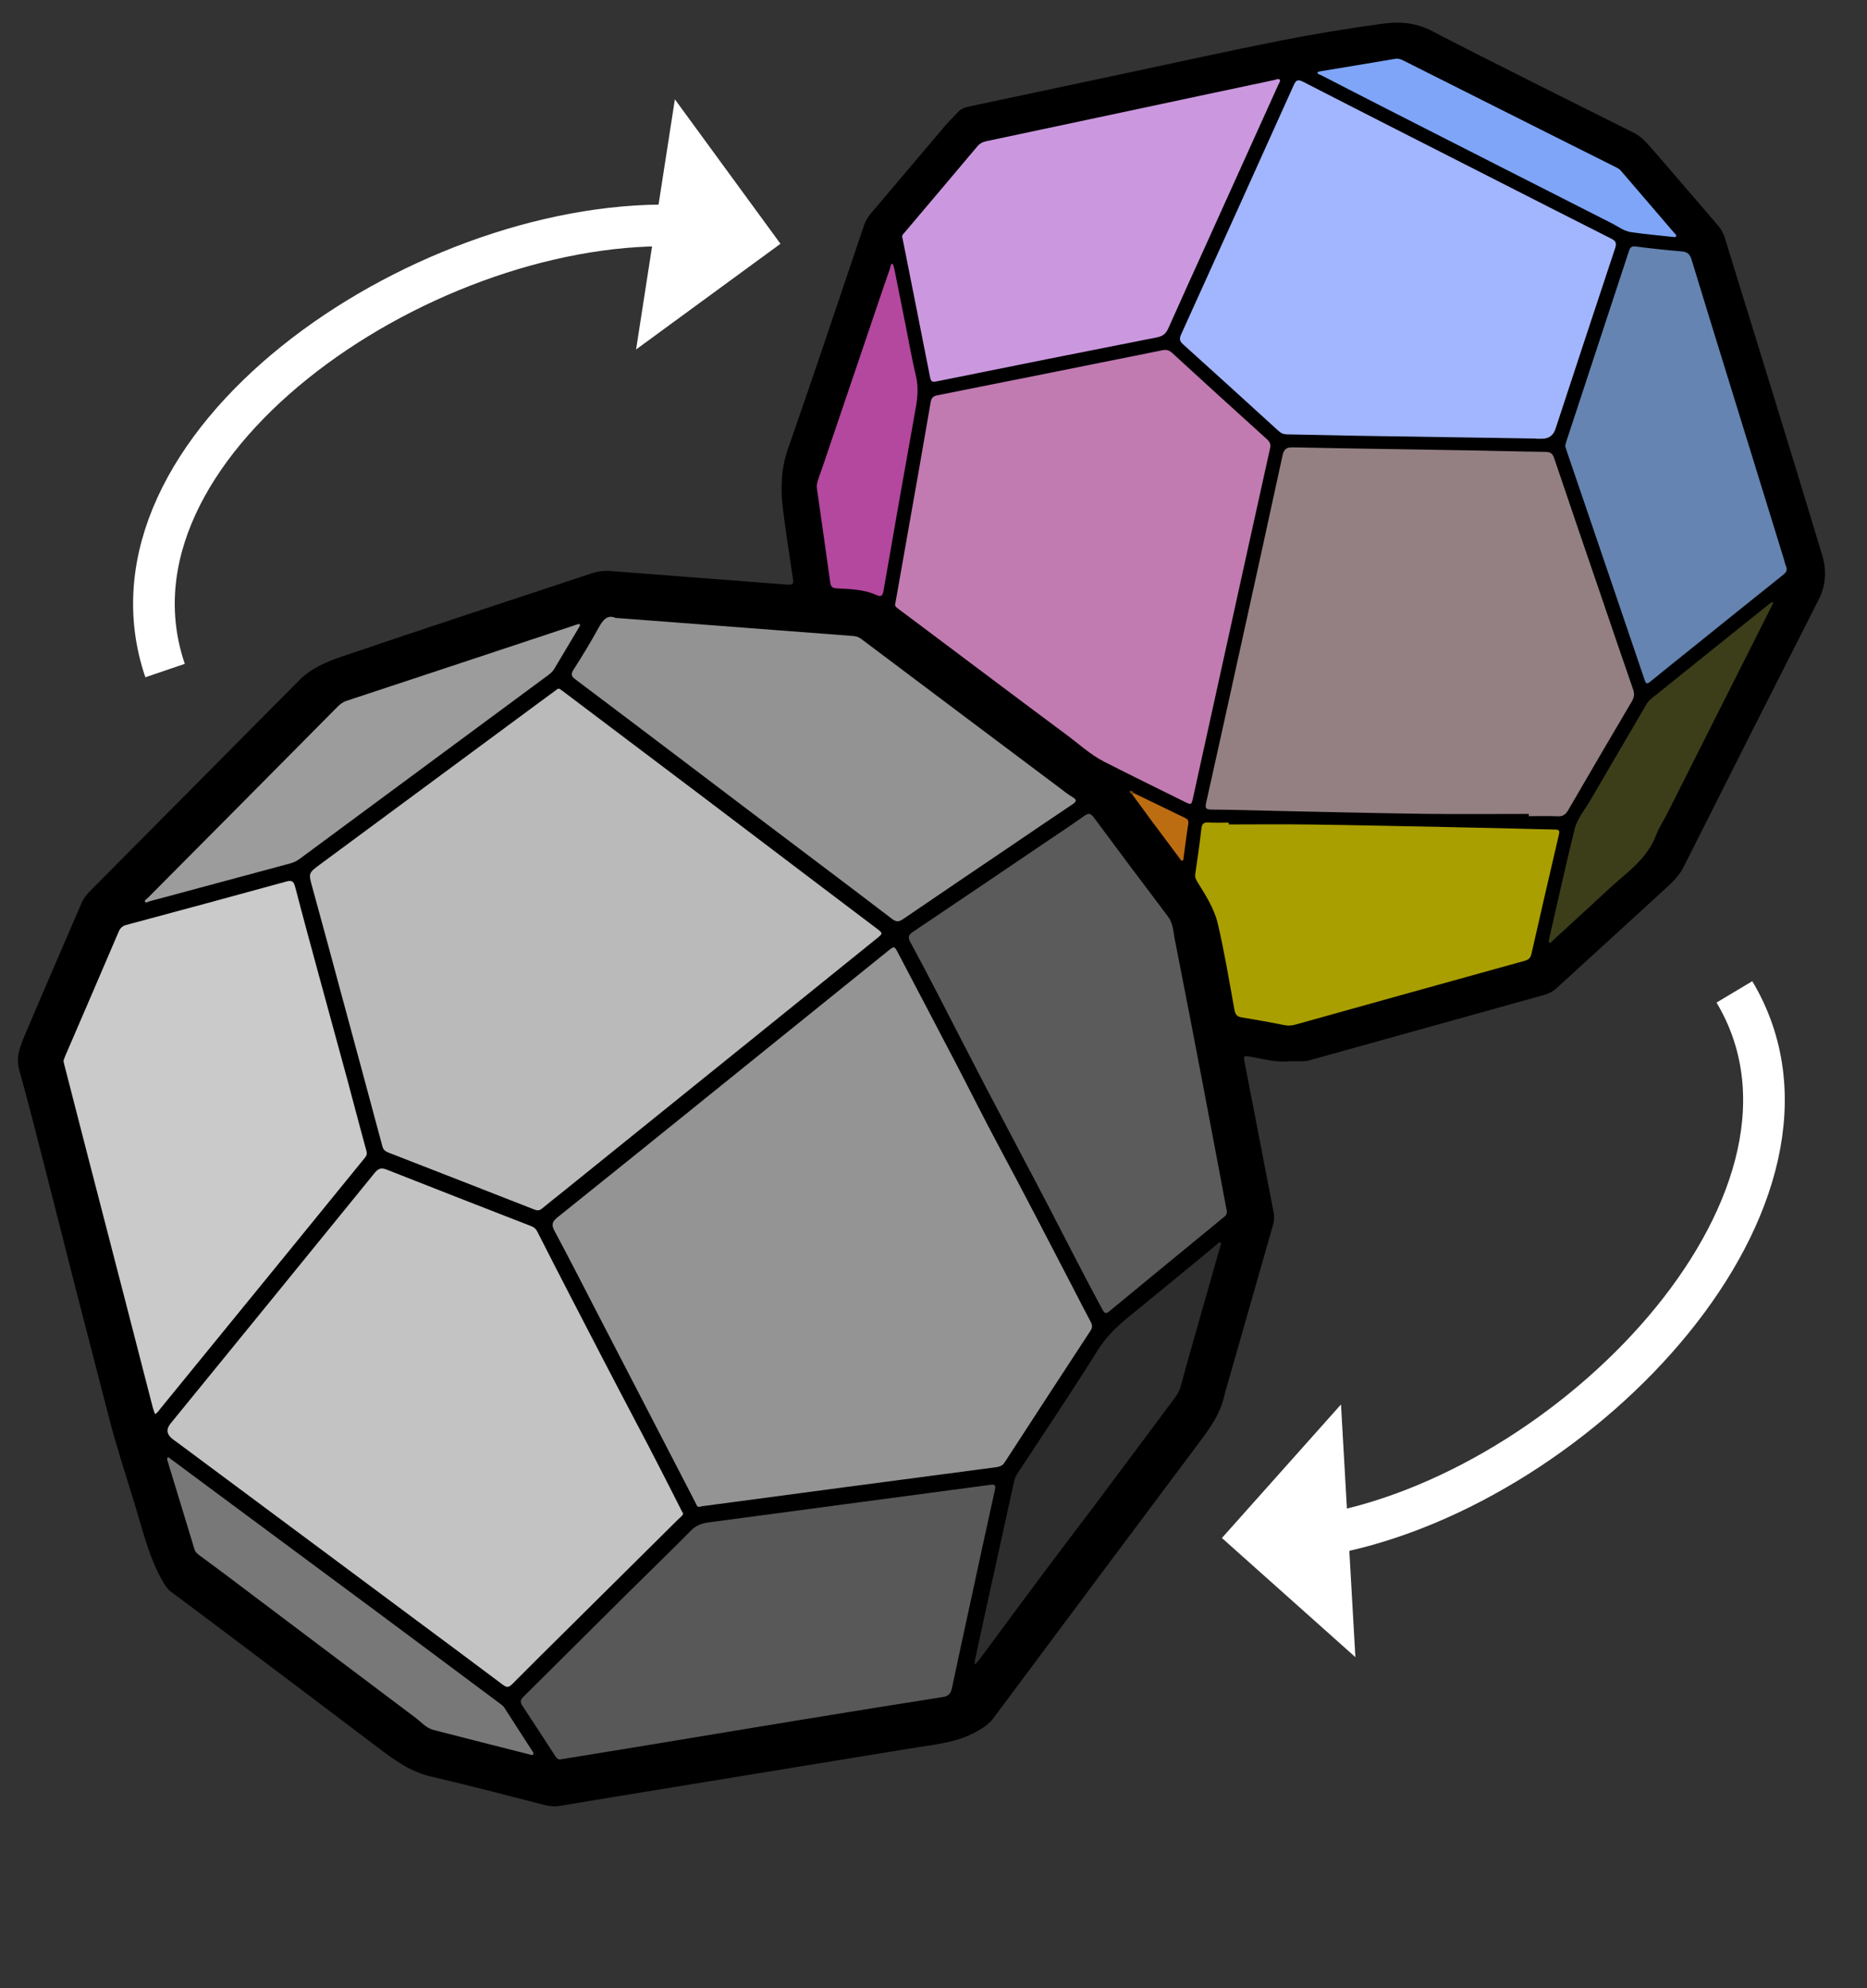 <?xml version="1.0" encoding="UTF-8"?>
<svg id="project_select" xmlns="http://www.w3.org/2000/svg" viewBox="0 0 1270.51 1352.53">
  <rect x="0" y="0" width="1270.51" height="1352.53" fill="#333333" stroke="none"/>
  <g>
    <path d="M112.33,456.14c-51.68-151.91,171.56-305.95,345.31-302.77" style="fill: none; stroke: #fff; stroke-miterlimit: 10; stroke-width: 28.35px;"/>
    <polygon points="459.26 67.57 432.86 237.72 531.11 165.84 459.26 67.57" style="fill: #fff; stroke-width: 0px;"/>
  </g>
  <g>
    <path d="M1180.28,674.72c82.32,137.73-103.74,335.08-274.3,368.33" style="fill: none; stroke: #fff; stroke-miterlimit: 10; stroke-width: 28.35px;"/>
    <polygon points="922.35 1127.28 912.56 955.38 831.52 1046.22 922.35 1127.28" style="fill: #fff; stroke-width: 0px;"/>
  </g>
  <g>
    <path d="M877.69,721.87c-9.59,1.1-18.72-1.73-27.99-3.25-3.05-.5-3.51-.04-2.93,2.93,6.69,34.33,13.25,68.68,19.91,103.01.57,2.92.47,5.74-.32,8.53-10.29,36.05-20.61,72.09-30.92,108.14-.88,3.06-1.81,6.12-2.54,9.22-2.72,11.49-9.32,20.76-16.27,30.03-47.05,62.78-93.92,125.7-140.82,188.59-2.24,3-5.07,5.03-8.23,7.06-14.41,9.26-30.95,10.43-47.11,13.08-66.37,10.87-132.74,21.7-199.12,32.56-13.56,2.22-27.1,4.5-40.66,6.72-3.34.55-6.58.26-9.92-.59-25.83-6.62-51.62-13.43-77.59-19.45-14.24-3.3-25.3-11.56-36.51-20.06-32.68-24.78-65.46-49.43-98.23-74.1-14.02-10.56-28.06-21.08-42.14-31.55-2.26-1.68-3.69-3.81-5.09-6.2-9.68-16.47-13.89-34.95-19.4-52.92-6.04-19.69-12.49-39.27-17.64-59.22-7.98-30.92-16.01-61.83-23.95-92.76-5.68-22.11-11.19-44.26-16.88-66.36-6.64-25.82-13.09-51.7-20.23-77.39-2.49-8.98.75-16.47,3.91-23.98,12.58-29.87,25.56-59.57,38.37-89.34,1.28-2.98,3.05-5.57,5.34-7.87,47.66-47.98,95.31-95.96,142.93-143.98,8.02-8.09,18.36-12.5,28.61-15.98,56.67-19.28,113.58-37.88,170.4-56.73,4.3-1.43,8.54-1.91,13.15-1.54,40.14,3.19,80.3,6.08,120.43,9.25,3.85.3,3.75-1.27,3.35-4.01-2.31-15.65-4.79-31.29-6.75-46.99-1.75-14-1.44-27.67,3.4-41.5,17.63-50.35,34.49-100.98,51.58-151.52,1.1-3.25,2.73-6.05,4.94-8.66,16.75-19.74,33.43-39.55,50.2-59.28,2.89-3.4,6.15-6.5,9.2-9.76,2.08-2.23,4.8-3.02,7.65-3.62,34.84-7.39,69.68-14.79,104.52-22.19,35.46-7.53,70.86-15.41,106.42-22.44,23.18-4.58,46.54-8.38,69.95-11.61,11.27-1.55,22.33-.94,33.38,4.78,45.66,23.63,91.8,46.36,137.76,69.42,5.44,2.73,9.25,7.37,13.11,11.8,14.92,17.1,29.62,34.38,44.43,51.58,2.01,2.34,3.41,4.93,4.32,7.91,22.19,72.06,44.66,144.04,66.38,216.24,2.86,9.5,2.63,19.98-2.36,29.8-30.85,60.66-61.49,121.42-92.08,182.21-3.28,6.52-8.55,11.14-13.68,15.86-24.22,22.3-48.61,44.4-72.9,66.62-2.44,2.23-5.18,3.58-8.33,4.46-53.23,14.78-106.46,29.6-159.67,44.45-4.43,1.24-8.91.33-13.34.63Z" style="fill: #000; stroke-width: 0px;"/>
    <path d="M476.05,1025.01c-1.73.41-2.18-1.65-2.94-3.12-8.24-15.87-16.43-31.76-24.65-47.63-14.32-27.65-28.64-55.29-42.97-82.93-9.33-18-18.5-36.09-28.11-53.94-2.28-4.24-1.67-6.35,1.96-9.26,35.68-28.54,71.21-57.26,106.78-85.94,39.41-31.78,78.81-63.58,118.23-95.36,4.27-3.44,4.26-3.38,6.83,1.51,13.18,25.16,26.42,50.29,39.56,75.48,9.45,18.12,18.53,36.44,28.19,54.44,17.66,32.91,34.8,66.1,52.02,99.24,3.75,7.22,7.41,14.5,11.27,21.66,1.2,2.23,1.26,3.95-.18,6.14-19.52,29.8-38.98,59.63-58.38,89.51-1.51,2.33-3.53,2.96-5.98,3.28-34.2,4.5-68.41,9.01-102.61,13.55-32.29,4.28-64.58,8.6-96.88,12.91-.47.06-.94.2-2.15.45Z" style="fill: #949494; stroke-width: 0px;"/>
    <path d="M380.62,468.49c.64.44,1.56,1.04,2.44,1.7,32.24,24.31,64.49,48.61,96.7,72.96,24.44,18.47,48.83,37.02,73.26,55.51,14.5,10.98,29.04,21.92,43.53,32.91,4.37,3.31,4.36,3.39.18,6.77-26.1,21.08-52.21,42.14-78.33,63.2-44.88,36.2-89.76,72.39-134.65,108.58-4.97,4.01-10.02,7.94-14.94,12.02-1.69,1.4-3.09,1.47-5.17.65-32.79-12.87-65.63-25.63-98.45-38.41-2.22-.87-4.17-1.61-4.95-4.5-9.23-34.55-18.61-69.06-27.95-103.58-6.51-24.04-12.93-48.11-19.59-72.11-2.88-10.39-3.02-10.19,5.57-16.52,49.35-36.4,98.64-72.86,147.96-109.3,3.85-2.85,7.72-5.67,11.58-8.5.75-.55,1.33-1.42,2.8-1.37Z" style="fill: #bababa; stroke-width: 0px;"/>
    <path d="M464.91,1029.56c-.46,1.7-1.95,2.53-3.05,3.62-24.5,24.32-49.04,48.61-73.56,72.91-13.29,13.17-26.62,26.28-39.79,39.56-2.28,2.3-3.68,2.39-6.28.43-20.92-15.74-41.96-31.3-62.97-46.92-28.56-21.23-57.11-42.47-85.67-63.7-23.82-17.71-47.65-35.42-71.48-53.13-1.53-1.14-3.1-2.22-4.61-3.38q-6.2-4.78-1.4-10.65c46.35-56.83,92.73-113.64,138.96-170.56,2.52-3.1,4.6-3.5,8.07-2.13,32.78,12.92,65.59,25.75,98.43,38.5,1.99.77,3.16,1.88,4.07,3.67,7.4,14.51,14.79,29.02,22.29,43.48,14.84,28.62,29.62,57.28,44.68,85.79,10.67,20.19,21.1,40.5,31.37,60.9.28.56.62,1.09.94,1.64Z" style="fill: #c3c3c3; stroke-width: 0px;"/>
    <path d="M1040.35,553.67c-23.63,0-47.27.25-70.9-.06-33.69-.45-67.37-1.3-101.05-2-14.69-.31-29.37-.83-44.06-.89-4.17-.02-4.26-1.44-3.51-4.79,7.56-33.84,15.01-67.7,22.47-101.56,9.86-44.78,19.77-89.54,29.44-134.36.97-4.48,2.6-5.81,7.17-5.71,40.56.84,81.12,1.4,121.68,2.09,16.6.28,33.2.79,49.81.98,3.33.04,5.05.8,6.2,4.23,10.39,30.9,21,61.72,31.54,92.57,7.39,21.62,14.68,43.28,22.22,64.85,1.07,3.07.73,5.34-.85,8.02-14.53,24.64-28.99,49.32-43.35,74.06-1.7,2.93-3.58,4.34-7.15,4.17-6.53-.32-13.09-.09-19.64-.09,0-.5,0-1,0-1.5Z" style="fill: #948083; stroke-width: 0px;"/>
    <path d="M609.23,410.72c2.82-15.96,5.52-31.22,8.22-46.48,5.33-30.21,10.72-60.4,15.88-90.64.54-3.14,1.83-4.17,4.72-4.74,51.06-10.14,102.11-20.36,153.14-30.63,2.64-.53,4.48.03,6.45,1.84,21.43,19.63,42.9,39.23,64.49,58.69,2.25,2.03,2.73,3.7,2.09,6.55-9.89,44.45-19.66,88.92-29.45,133.38-7.63,34.64-15.23,69.29-22.88,103.92-1.12,5.06-1.22,5.05-5.94,2.71-18.17-9.02-36.4-17.91-54.47-27.12-9.43-4.81-17.24-12.08-25.69-18.35-32.04-23.79-63.91-47.8-95.84-71.73-6.14-4.6-12.26-9.21-18.42-13.77-1.49-1.1-2.89-2.15-2.3-3.63Z" style="fill: #c17bb1; stroke-width: 0px;"/>
    <path d="M1045.35,298.32c-40.06-.62-80.13-1.21-120.19-1.86-16.44-.27-32.87-.73-49.3-.97-2.43-.04-4.13-.8-5.91-2.43-21.57-19.69-43.2-39.33-64.9-58.88-2.27-2.04-2.64-3.7-1.37-6.5,25.65-56.55,51.22-113.14,76.71-169.77,1.58-3.52,2.81-4.12,6.5-2.22,42.03,21.59,84.18,42.95,126.29,64.37,27.74,14.11,55.47,28.25,83.26,42.27,3.14,1.58,3.84,3.02,2.65,6.59-13.65,40.9-27.07,81.87-40.56,122.82q-2.21,6.72-9.35,6.72h-3.83c0-.05,0-.1,0-.15Z" style="fill: #a2b5ff; stroke-width: 0px;"/>
    <path d="M43.17,721.64c.37-1.02.75-2.23,1.25-3.39,12.11-28.12,24.28-56.22,36.3-84.38,1.11-2.61,2.53-3.97,5.3-4.71,36.22-9.71,72.43-19.48,108.58-29.43,3.78-1.04,5.19-.53,6.22,3.43,5.37,20.7,11.02,41.33,16.63,61.97,6.28,23.1,12.65,46.18,18.91,69.29,4.38,16.18,8.54,32.41,13.01,48.56.64,2.31-.18,3.51-1.44,5.05-17.86,21.88-35.66,43.8-53.51,65.69-28.43,34.87-56.89,69.72-85.34,104.58-1.09,1.33-1.94,2.89-3.63,3.62-.5-1.51-1.1-2.99-1.5-4.53-5.99-23.17-11.94-46.36-17.93-69.53-8.91-34.47-17.86-68.92-26.77-103.39-5.19-20.08-10.34-40.17-15.51-60.25-.2-.77-.35-1.56-.57-2.57Z" style="fill: #cacaca; stroke-width: 0px;"/>
    <path d="M834.76,823.01c.58,2.98-.7,3.94-1.97,4.98-25.93,21.27-51.87,42.53-77.73,63.89-2.47,2.04-3.4,1.64-4.86-1.06-12.02-22.19-23.4-44.71-35.04-67.1-14.57-28.05-29.51-55.91-44.16-83.92-11.17-21.38-22.1-42.89-33.2-64.3-6.03-11.63-12.1-23.23-18.37-34.73-1.73-3.17-1.26-4.79,1.76-6.82,30.1-20.19,60.09-40.53,90.11-60.84,8.86-5.99,17.82-11.85,26.5-18.09,3.2-2.3,4.57-1.6,6.75,1.33,16.63,22.46,33.4,44.81,50.27,67.09,3.53,4.67,3.58,10.2,4.61,15.43,6.85,34.6,13.48,69.24,20.1,103.88,5.06,26.47,10.01,52.97,15.02,79.46.12.63.31,1.24.2.81Z" style="fill: #5b5b5b; stroke-width: 0px;"/>
    <path d="M381.46,1196.8c-1.54.29-2.64-.77-3.57-2.19-7.49-11.5-14.94-23.04-22.53-34.48-1.71-2.58-.98-4.11,1.01-6.08,24.09-23.84,48.08-47.79,72.14-71.66,13.84-13.73,27.92-27.22,41.59-41.11,3.4-3.45,7.1-4.99,11.64-5.59,30.68-4.06,61.35-8.21,92.03-12.3,33.36-4.45,66.73-8.84,100.08-13.33,2.95-.4,3.96-.08,3.2,3.34-5.74,25.86-11.3,51.77-16.91,77.66-4.12,19.02-8.32,38.03-12.29,57.09-.78,3.77-2.27,5.64-6.3,6.27-32.62,5.11-65.22,10.38-97.81,15.7-33.68,5.5-67.33,11.14-101,16.69-19.99,3.3-40,6.54-60,9.8-.32.05-.63.09-1.3.19Z" style="fill: #585858; stroke-width: 0px;"/>
    <path d="M418.83,420.32c37.27,2.84,73.27,5.58,109.26,8.32,17.52,1.34,35.04,2.71,52.56,4,2.15.16,3.87.82,5.64,2.15,44.64,33.58,89.33,67.08,134.02,100.59,3.06,2.3,6.04,4.77,9.33,6.69,3.98,2.33,2.44,3.56-.35,5.42-13.8,9.22-27.51,18.58-41.25,27.89-24.44,16.55-48.92,33.06-73.3,49.71-2.86,1.95-4.68,2.31-7.77-.05-28.15-21.52-56.49-42.78-84.75-64.14-24.44-18.48-48.85-37-73.28-55.48-19.1-14.44-38.19-28.88-57.34-43.25-2.52-1.89-3.43-3.32-1.39-6.5,5.95-9.28,11.7-18.7,17-28.37,2.98-5.44,6-9.44,11.62-6.98Z" style="fill: #939393; stroke-width: 0px;"/>
    <path d="M613.96,161.3c-.24-1.49,1-2.41,1.91-3.48,16.39-19.39,32.82-38.75,49.16-58.18,1.77-2.11,3.77-3.08,6.41-3.64,50.28-10.63,100.55-21.35,150.82-32.05,14.99-3.19,29.98-6.36,44.97-9.53,1.23-.26,2.83-1.17,3.61-.22.73.88-.42,2.3-.93,3.43-16.38,36.22-32.75,72.44-49.13,108.66-8.55,18.91-17.18,37.78-25.59,56.74-1.61,3.63-3.57,5.62-7.75,6.44-50.13,9.84-100.21,19.88-150.28,30.01-2.71.55-3.65.09-4.18-2.58-6.13-31.19-12.35-62.36-18.55-93.53-.12-.63-.28-1.24-.47-2.07Z" style="fill: #cb98df; stroke-width: 0px;"/>
    <path d="M1065.08,303.34c.3-1.1.55-2.19.89-3.24,14.19-43.1,28.4-86.2,42.54-129.32.82-2.5,1.76-3.48,4.69-3.1,10.44,1.36,20.93,2.48,31.42,3.36,3.81.32,5.43,2.04,6.5,5.54,8.31,27.36,16.78,54.67,25.22,82,12.53,40.61,25.08,81.21,37.62,121.81.47,1.53.73,3.14,1.37,4.59,1.16,2.65.38,4.24-1.88,6.04-20.63,16.42-41.14,32.99-61.68,49.51-9.59,7.71-19.22,15.36-28.74,23.15-2.05,1.68-2.9,1.68-3.81-1.02-13.02-38.44-26.12-76.84-39.21-115.26-4.53-13.31-9.09-26.61-13.62-39.92-.46-1.36-.86-2.73-1.29-4.15Z" style="fill: #6584b1; stroke-width: 0px;"/>
    <path d="M836.12,560.82c18.51,0,37.03-.21,55.53.05,31.44.43,62.87,1.14,94.3,1.76,14.52.29,29.04.62,43.56.96,9.57.22,19.14.56,28.71.7,2.54.04,3.3.57,2.66,3.3-6.33,27.05-12.55,54.13-18.71,81.22-.6,2.66-1.8,4-4.49,4.74-52.15,14.43-104.29,28.94-156.4,43.5-2.55.71-4.92.74-7.51.23-9.55-1.87-19.13-3.66-28.74-5.18-3.3-.52-4.39-2.06-4.96-5.18-3.6-19.62-6.8-39.35-11.38-58.74-2.41-10.19-8.3-19.31-13.85-28.28-1.07-1.72-1.76-3.22-1.46-5.31,1.49-10.27,3.01-20.54,4.18-30.85.37-3.23,1.38-4.41,4.68-4.22,4.61.27,9.26.07,13.89.07,0,.41,0,.82,0,1.23Z" style="fill: #aa9f00; stroke-width: 0px;"/>
    <path d="M394.69,425.53c-.32.56-.69,1.26-1.1,1.95-5.48,9.19-10.96,18.38-16.44,27.57-1.08,1.82-2.62,3.11-4.32,4.37-56.26,41.53-112.49,83.11-168.72,124.69-1.94,1.44-4.01,2.53-6.38,3.17-31.91,8.57-63.8,17.2-95.72,25.76-1.12.3-2.79,1.48-3.37.35-.5-.98,1.33-1.95,2.2-2.83,23.19-23.36,46.41-46.69,69.61-70.04,19.7-19.83,39.37-39.7,59.05-59.55,1.8-1.82,3.65-3.34,6.24-4.2,51.51-16.99,102.98-34.08,154.46-51.15,1.06-.35,2.11-.77,3.19-1.03.53-.13,1.33-.27,1.29.94Z" style="fill: #9c9c9c; stroke-width: 0px;"/>
    <path d="M663.37,1129.81c2.27-10.53,4.51-21.12,6.84-31.7,6.64-30.19,13.33-60.37,19.94-90.57.42-1.93,1.18-3.59,2.25-5.21,18.38-28.03,37.13-55.83,54.89-84.25,6.13-9.81,14.28-16.95,22.89-24.01,15.4-12.63,30.82-25.23,46.22-37.86,3.94-3.23,7.84-6.52,11.76-9.79.71-.59,1.44-1.75,2.37-1.15.96.62.1,1.76-.14,2.62-5.71,20.09-11.47,40.16-17.17,60.25-3.31,11.66-6.65,23.31-9.76,35.03-1.11,4.21-3.75,7.37-6.2,10.67-17.79,23.92-35.62,47.82-53.5,71.67-10.42,13.9-21.04,27.66-31.44,41.58-15.07,20.18-30.01,40.44-45.01,60.67-.76,1.02-1.55,2.03-2.37,3.01-.38.45-1.07,1.24-1.29,1.14-1.01-.45-.05-1.33-.26-2.09Z" style="fill: #2d2d2d; stroke-width: 0px;"/>
    <path d="M114.46,991.16c1.01.76,1.77,1.34,2.53,1.91,14.74,10.93,29.47,21.87,44.21,32.8,31.4,23.27,62.83,46.5,94.21,69.8,28.44,21.12,56.83,42.31,85.23,63.49.88.66,1.83,1.36,2.42,2.26,6.35,9.76,12.64,19.56,18.94,29.36.51.79,1.42,1.69.86,2.57-.6.94-1.73.3-2.62.07-21.8-5.54-43.62-11-65.39-16.67-4.91-1.28-8.24-5.37-12.16-8.31-42.38-31.81-84.67-63.74-127-95.61-6.63-4.99-13.3-9.91-19.98-14.84-1.43-1.06-2.75-2.09-3.31-3.93-6.08-20.01-12.2-40.01-18.3-60.02-.28-.93-.74-2,.35-2.87Z" style="fill: #787878; stroke-width: 0px;"/>
    <path d="M1206.61,410.25c-.39.81-.79,1.67-1.22,2.53-23.51,46.69-47.01,93.38-70.54,140.06-2.59,5.14-5.87,9.99-7.89,15.33-4.61,12.17-13.59,20.5-23.14,28.61-8.15,6.92-15.85,14.36-23.74,21.58-7.89,7.22-15.75,14.46-23.65,21.67-.64.58-1.23,1.78-2.26,1.04-.36-.26-.18-1.5-.01-2.24,5.71-24.88,11.24-49.79,17.3-74.58,1.79-7.31,6.94-13.25,10.7-19.72,12.66-21.82,25.55-43.51,38.18-65.35,1.8-3.11,4.6-4.87,7.15-6.92,25.44-20.54,50.97-40.96,76.49-61.4.72-.58,1.56-1.01,2.35-1.51.09.27.18.55.29.91Z" style="fill: #3c3e1a; stroke-width: 0px;"/>
    <path d="M555.76,330.63c.51-4.02,2.3-7.99,3.68-12.05,13.57-40.12,27.19-80.21,40.81-120.31,1.75-5.14,3.5-10.29,5.31-15.41.45-1.27.3-2.92,1.91-3.59.38,1.21.88,2.4,1.13,3.63,2.56,12.69,5.08,25.39,7.62,38.08,2.32,11.6,4.33,23.27,7.08,34.76,1.77,7.39,1.18,14.47-.13,21.76-7.41,41.38-14.76,82.77-21.9,124.19-.68,3.93-1.82,4.46-5.14,2.97-8.51-3.83-17.7-3.92-26.77-4.43-2.69-.15-3.95-.98-4.34-3.78-2.94-21.21-6-42.41-9.02-63.61-.09-.63-.14-1.27-.25-2.23Z" style="fill: #b4479e; stroke-width: 0px;"/>
    <path d="M1139.09,161.25c-10.25-1.13-19.8-1.95-29.27-3.34-4.75-.7-8.7-3.85-12.95-6-50.83-25.77-101.63-51.61-152.42-77.46-15.22-7.75-30.39-15.58-45.58-23.39-.9-.46-2.42-.48-2.24-1.86.05-.39,1.67-.67,2.6-.82,16.69-2.78,33.4-5.48,50.08-8.36,2.29-.4,4.02.31,5.88,1.25,35.38,17.78,70.77,35.55,106.16,53.31,12.56,6.3,25.13,12.58,37.69,18.87,1.42.71,2.83,1.35,3.93,2.63,12.15,14.19,24.34,28.34,36.5,42.52.58.67,1.65,1.39,1.04,2.38-.25.41-1.42.26-1.44.27Z" style="fill: #7ea5f7; stroke-width: 0px;"/>
    <path d="M771.7,539.59c11.58,5.61,23.15,11.25,34.76,16.82,1.82.88,2.51,1.87,2.16,4.07-1.2,7.55-2.11,15.15-3.15,22.73-.1.75-.13,1.94-.56,2.14-1.14.54-1.6-.73-2.12-1.42-6.7-8.92-13.39-17.85-20.03-26.81-4.07-5.48-8.07-11.01-12.1-16.51-.18-.87.08-1.3,1.04-1.01Z" style="fill: #bd6d11; stroke-width: 0px;"/>
    <path d="M771.7,539.59c-.35.34-.69.67-1.04,1.01-.95-.57-2.35-1.8-1.79-2.31,1.02-.93,2.17.16,2.83,1.3Z" style="fill: #774710; stroke-width: 0px;"/>
  </g>
</svg>